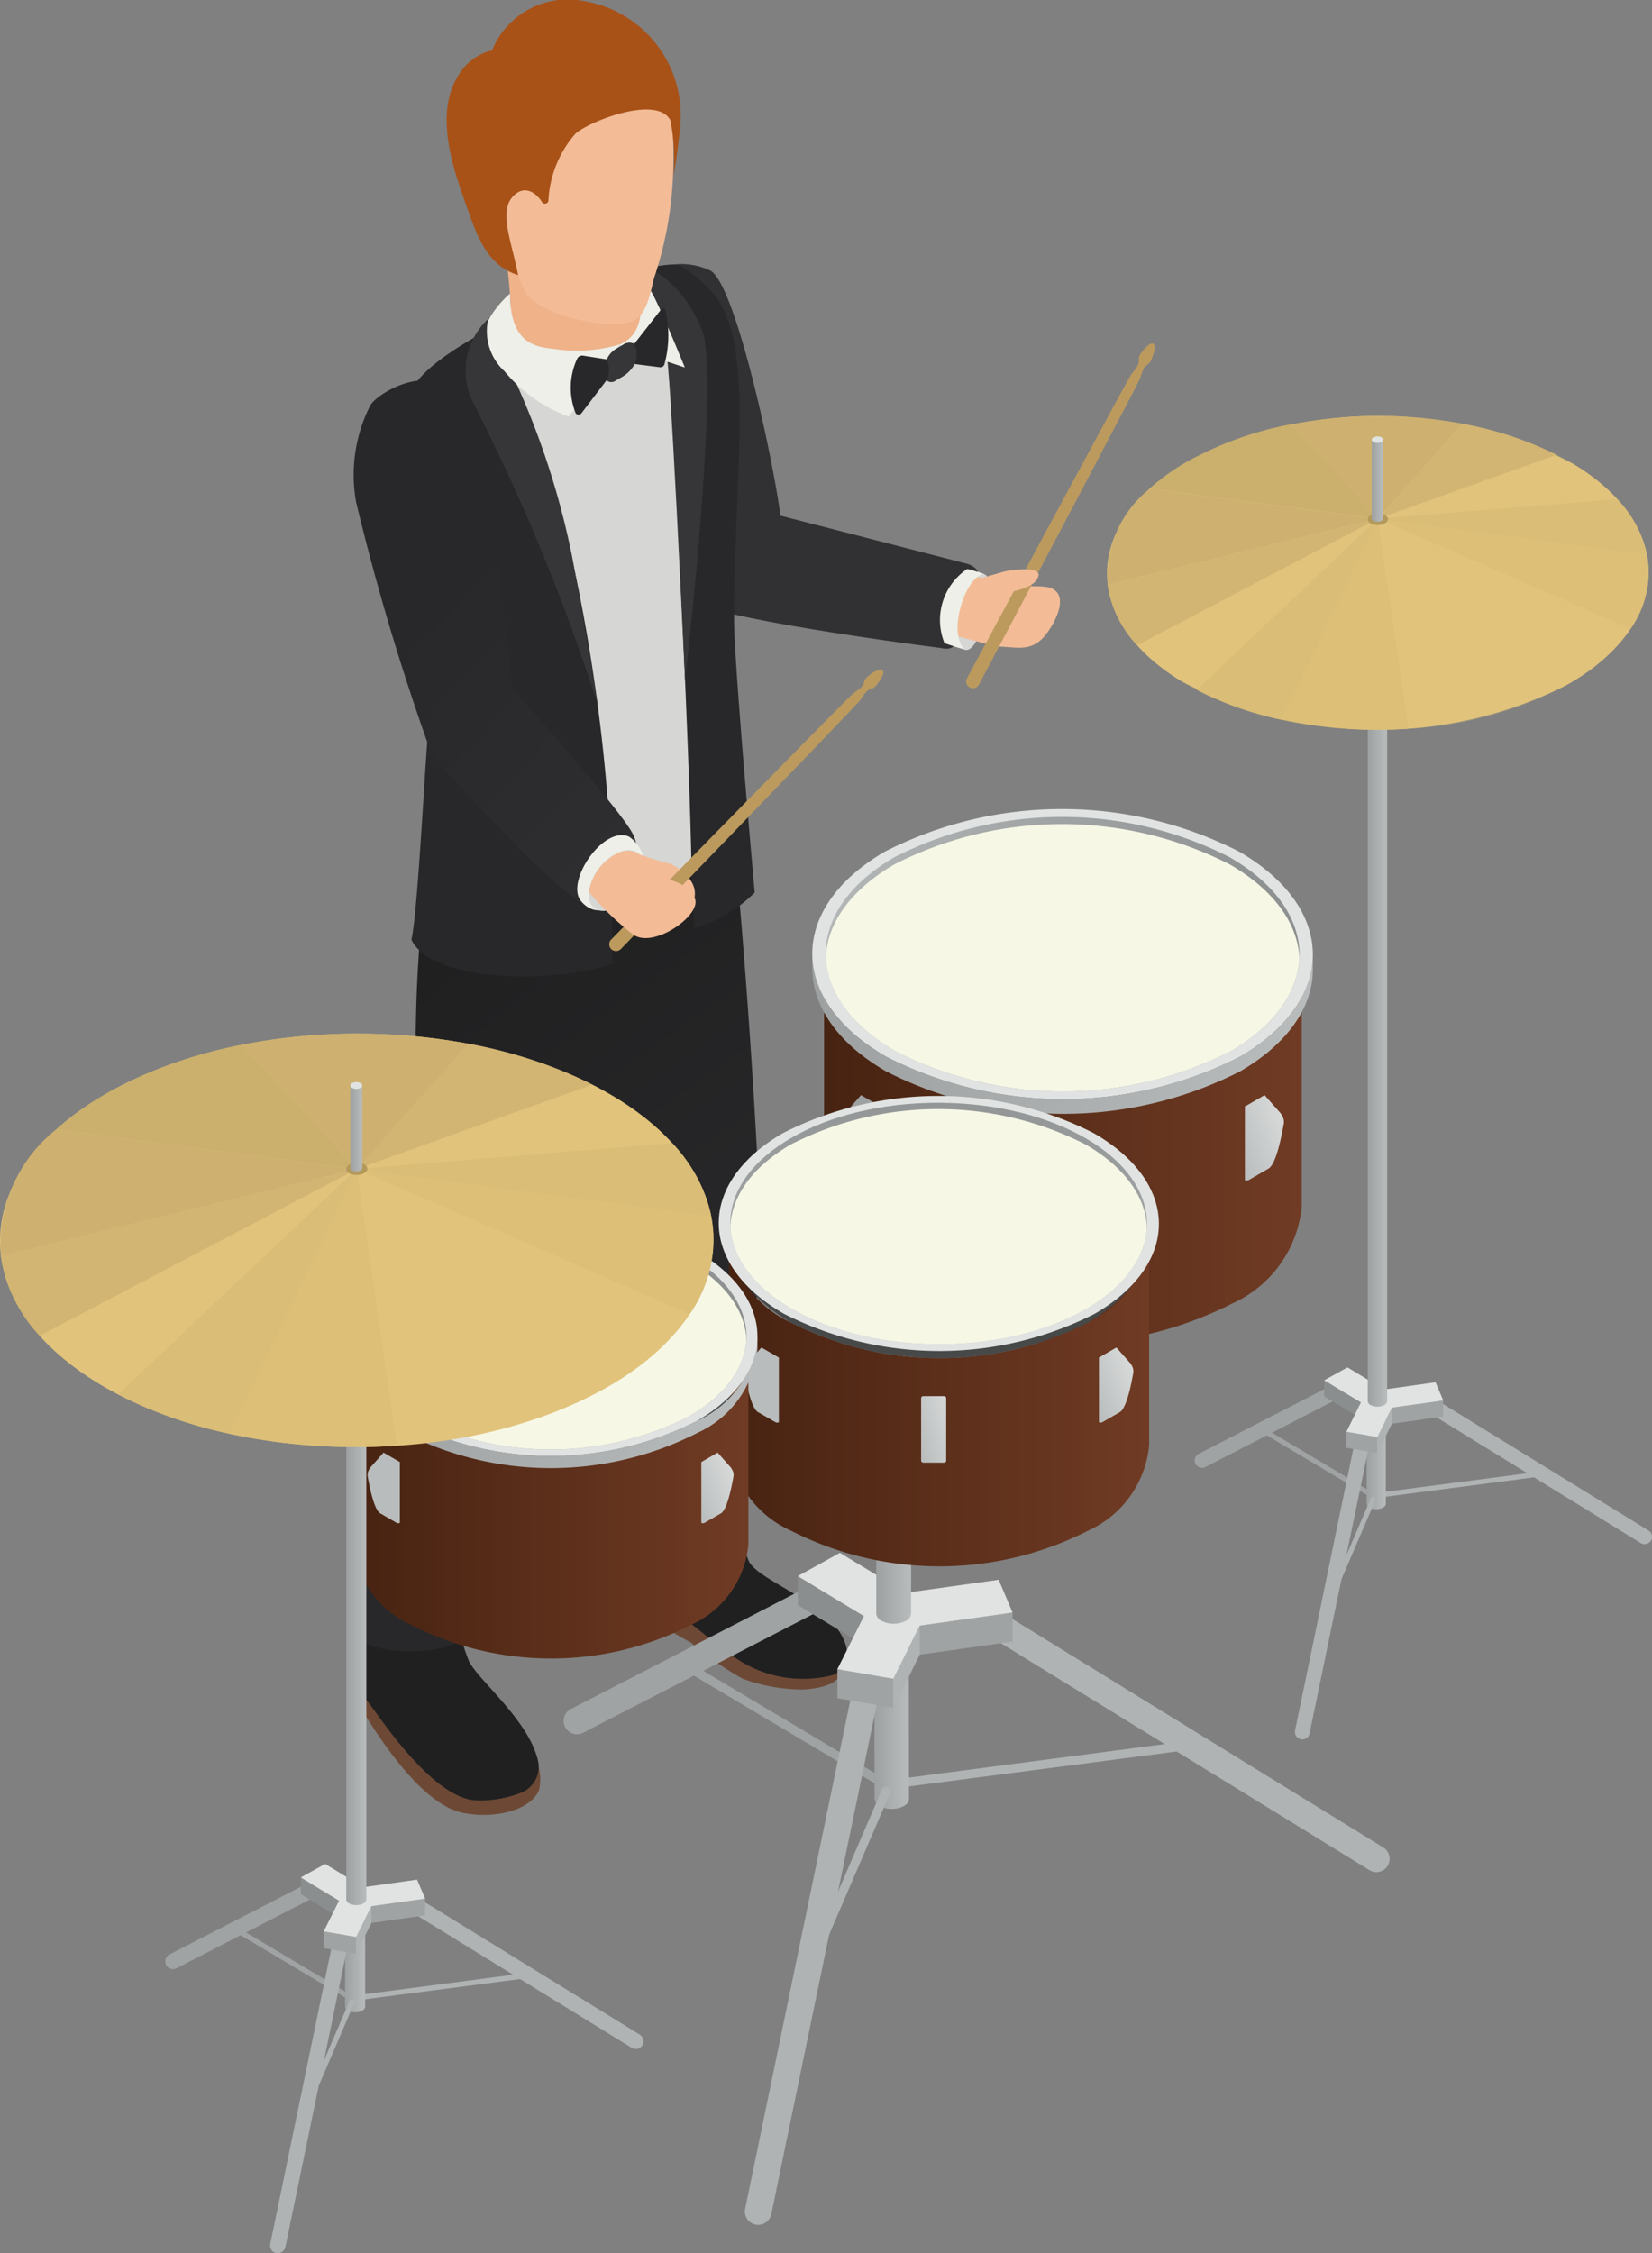 <svg xmlns:xlink="http://www.w3.org/1999/xlink" xmlns="http://www.w3.org/2000/svg" width="56.798" height="77.432" viewBox="0 0 56.798 77.432"><rect x="0" y="0" width="56.798" height="77.432" fill="#808080" stroke="none"/><defs><linearGradient id="a" y1="0.5" x2="1" y2="0.5" gradientUnits="objectBoundingBox"><stop offset="0" stop-color="#b6b9b9"/><stop offset="1" stop-color="#8a8d8d"/></linearGradient><linearGradient id="b" x1="-0.363" y1="0.5" x2="1.363" y2="0.5" xlink:href="#a"/><linearGradient id="d" y1="0.5" x2="1" y2="0.5" gradientUnits="objectBoundingBox"><stop offset="0" stop-color="#9ea1a1"/><stop offset="1" stop-color="#b9bcbc"/></linearGradient><linearGradient id="e" x1="0" y1="0.5" x2="1" y2="0.5" xlink:href="#d"/><linearGradient id="f" x1="-0.001" y1="0.5" x2="1" y2="0.5" xlink:href="#d"/><linearGradient id="g" x1="0.315" y1="0.084" x2="0.564" y2="0.792" gradientUnits="objectBoundingBox"><stop offset="0" stop-color="#202021"/><stop offset="0.849" stop-color="#28282a"/></linearGradient><linearGradient id="h" x1="-2.607" y1="5.561" x2="-1.745" y2="5.199" gradientUnits="objectBoundingBox"><stop offset="0" stop-color="#28282a"/><stop offset="1" stop-color="#313133"/></linearGradient><linearGradient id="i" x1="2.609" y1="-0.884" x2="3.139" y2="0.065" xlink:href="#h"/><linearGradient id="j" x1="0" y1="0.5" x2="1" y2="0.5" xlink:href="#d"/><linearGradient id="k" x1="0" y1="0.5" x2="1" y2="0.5" xlink:href="#d"/><linearGradient id="l" y1="0.5" x2="1" y2="0.5" gradientUnits="objectBoundingBox"><stop offset="0" stop-color="#472311"/><stop offset="1" stop-color="#703b24"/></linearGradient><linearGradient id="m" x1="0" y1="0.5" x2="1" y2="0.5" xlink:href="#d"/><clipPath id="o"><path d="M176.972,55.4a12.694,12.694,0,0,0-11.519,0c-3.17,1.842-3.153,4.83.038,6.672a12.694,12.694,0,0,0,11.519,0C180.179,60.226,180.163,57.238,176.972,55.4Z" transform="translate(-163.086 -54.014)" fill="url(#a)"/></clipPath><linearGradient id="p" x1="-0.112" y1="0.887" x2="1.104" y2="-0.197" gradientUnits="objectBoundingBox"><stop offset="0" stop-color="#b9bcbc"/><stop offset="1" stop-color="#e0e3e2"/></linearGradient><linearGradient id="q" x1="-0.04" y1="0.897" x2="1.514" y2="-0.246" xlink:href="#p"/><clipPath id="u"><ellipse cx="4.149" cy="7.163" rx="4.149" ry="7.163" transform="translate(0 8.298) rotate(-89.837)" fill="url(#b)"/></clipPath><linearGradient id="v" x1="-0.112" y1="0.887" x2="1.104" y2="-0.197" xlink:href="#p"/><linearGradient id="w" x1="704.901" y1="0.887" x2="706.117" y2="-0.197" xlink:href="#p"/><linearGradient id="x" x1="-0.04" y1="0.897" x2="1.514" y2="-0.246" xlink:href="#p"/><clipPath id="ab"><path d="M154.806,72.157a10.509,10.509,0,0,0-9.534,0c-2.623,1.525-2.609,4,.031,5.522a10.509,10.509,0,0,0,9.534,0C157.46,76.155,157.446,73.682,154.806,72.157Z" transform="translate(-143.314 -71.014)" fill="url(#a)"/></clipPath><linearGradient id="ac" x1="-0.111" y1="0.887" x2="1.104" y2="-0.197" xlink:href="#p"/><linearGradient id="ae" x1="0" y1="0.5" x2="1" y2="0.5" xlink:href="#d"/><linearGradient id="af" x1="0" y1="0.5" x2="1" y2="0.5" xlink:href="#d"/><linearGradient id="ag" x1="0" y1="0.5" x2="1.001" y2="0.5" xlink:href="#d"/></defs><g transform="translate(-128.453 -19.767)"><g transform="translate(166.516 34.062)"><g transform="translate(3.012 3.404)"><g transform="translate(0 29.292)"><path d="M185.155,82.029a.085.085,0,0,1-.043-.012L181.559,79.9a.085.085,0,1,1,.087-.145l3.552,2.116a.084.084,0,0,1,.029.116A.085.085,0,0,1,185.155,82.029Z" transform="translate(-179.098 -77.575)" fill="#a0a3a3"/><path d="M186.473,82.346a.085.085,0,0,1-.011-.169l5.177-.677a.085.085,0,0,1,.022.168l-5.178.677Z" transform="translate(-179.976 -77.891)" fill="#afb3b3"/><path d="M185.78,78.309l0,3.688a.162.162,0,0,0,.091.134.469.469,0,0,0,.229.059.651.651,0,0,0,.107-.008.414.414,0,0,0,.128-.044.259.259,0,0,0,.03-.018h0a.15.15,0,0,0,.072-.117l0-3.693Z" transform="translate(-179.867 -77.316)" fill="url(#d)"/><path d="M195.71,83.369a.256.256,0,0,1-.134-.038l-7.606-4.681a.254.254,0,0,1,.266-.433l7.605,4.682a.253.253,0,0,1-.133.47Z" transform="translate(-180.24 -77.293)" fill="#afb3b3"/><path d="M183.028,90.424a.222.222,0,0,1-.052-.006.254.254,0,0,1-.2-.3l2.031-9.819a.254.254,0,0,1,.5.1l-2.032,9.819A.254.254,0,0,1,183.028,90.424Z" transform="translate(-179.325 -77.638)" fill="#afb3b3"/><path d="M178.82,80.663a.254.254,0,0,1-.116-.48l4.723-2.434a.254.254,0,1,1,.233.452l-4.724,2.434A.246.246,0,0,1,178.82,80.663Z" transform="translate(-178.566 -77.21)" fill="#a0a3a3"/><g transform="translate(4.456)"><g transform="translate(0 0.443)"><path d="M185.262,78.4l0,.552L184,78.19l0-.552Z" transform="translate(-184.002 -77.638)" fill="#8b8e8e"/></g><g transform="translate(2.322 1.136)"><path d="M188.6,78.483l0,.552-1.765.25,0-.552Z" transform="translate(-186.835 -78.483)" fill="#a0a3a3"/></g><g transform="translate(0.753 2.214)"><path d="M185.986,79.98l0,.552-1.063-.181,0-.552Z" transform="translate(-184.921 -79.799)" fill="#a0a3a3"/></g><g transform="translate(1.817 1.385)"><path d="M186.725,78.788l0,.552-.5,1.01,0-.552Z" transform="translate(-186.218 -78.788)" fill="#afb3b3"/></g><g transform="translate(0.002)"><path d="M187.827,77.61l.264.623-1.766.25-.5,1.01-1.063-.181.5-1.01L184,77.541l.8-.443,1.256.76Z" transform="translate(-184.004 -77.097)" fill="#e0e3e2"/></g></g><path d="M184.614,85.4a.082.082,0,0,1-.034-.007.085.085,0,0,1-.044-.111l1.16-2.7a.085.085,0,0,1,.156.066l-1.16,2.7A.085.085,0,0,1,184.614,85.4Z" transform="translate(-179.641 -78.078)" fill="#afb3b3"/></g><g transform="translate(5.951)"><path d="M186.392,41.729a.512.512,0,0,1-.468,0,.166.166,0,0,1-.1-.136l0,30.259a.167.167,0,0,0,.1.137.517.517,0,0,0,.468,0,.168.168,0,0,0,.1-.135l0-30.259A.163.163,0,0,1,186.392,41.729Z" transform="translate(-185.826 -41.402)" fill="url(#e)"/><path d="M185.924,41.687a.143.143,0,0,1,0-.27.513.513,0,0,1,.467,0,.143.143,0,0,1,0,.27A.512.512,0,0,1,185.924,41.687Z" transform="translate(-185.826 -41.36)" fill="#e0e3e2"/></g></g><path d="M190.918,38.854c3.56,2.143,3.438,5.556-.272,7.625a14.5,14.5,0,0,1-13.164-.134c-3.559-2.142-3.438-5.556.273-7.624A14.5,14.5,0,0,1,190.918,38.854ZM184.2,42.6Z" transform="translate(-174.891 -37.207)" fill="#e1c37b"/><path d="M186.246,40.8l6.151-2.2a12.112,12.112,0,0,0-3.235-1.067L186.246,40.8Z" transform="translate(-176.939 -37.265)" fill="#d2b572"/><path d="M185.587,40.741l2.916-3.269a15.851,15.851,0,0,0-5.91.027l2.993,3.242Z" transform="translate(-176.28 -37.207)" fill="#ceb170"/><path d="M184.521,40.8l-2.993-3.242a11.823,11.823,0,0,0-3.449,1.222,7.557,7.557,0,0,0-1.4.985l7.839,1.034Z" transform="translate(-175.214 -37.271)" fill="#caaf6d"/><path d="M184.2,41.29l-7.839-1.034a3.818,3.818,0,0,0-1.443,3.3l9.283-2.27Z" transform="translate(-174.891 -37.757)" fill="#ceb170"/><path d="M184.2,41.518l-9.283,2.27a3.853,3.853,0,0,0,1.012,2.08l8.27-4.351Z" transform="translate(-174.896 -37.985)" fill="#d2b572"/><path d="M184.426,41.518l-8.27,4.351a6.708,6.708,0,0,0,1.555,1.254q.239.144.489.274l6.226-5.879Z" transform="translate(-175.119 -37.985)" fill="#e1c37b" opacity="0.1"/><path d="M184.876,41.518,178.65,47.4a11.729,11.729,0,0,0,2.917,1.028l3.309-6.906Z" transform="translate(-175.569 -37.985)" fill="#dabd76"/><path d="M185.518,41.518l-3.309,6.906a15.734,15.734,0,0,0,4.36.309l-1.051-7.215Z" transform="translate(-176.211 -37.985)" fill="#ddbf78"/><path d="M186.246,41.518l1.051,7.215a13.018,13.018,0,0,0,5.4-1.477,6.354,6.354,0,0,0,2.243-1.956l-8.692-3.783Z" transform="translate(-176.939 -37.985)" fill="#e1c37b" opacity="0.3"/><path d="M186.246,41.518l8.692,3.783a3.369,3.369,0,0,0,.561-2.554l-9.252-1.229Z" transform="translate(-176.939 -37.985)" fill="#ddbf78"/><path d="M186.246,41.369,195.5,42.6a3.971,3.971,0,0,0-1.018-1.906l-8.234.678Z" transform="translate(-176.939 -37.836)" fill="#dabd76"/><path d="M192.966,39.147c-.184-.11-.373-.216-.569-.315l-6.151,2.2,8.234-.678A6.772,6.772,0,0,0,192.966,39.147Z" transform="translate(-176.939 -37.5)" fill="#e1c37b" opacity="0.3"/><path d="M186.425,41.351c.133.08.128.207-.011.284a.541.541,0,0,1-.49,0c-.133-.08-.129-.207.01-.284A.543.543,0,0,1,186.425,41.351Zm-.251.14Z" transform="translate(-176.863 -37.943)" fill="#b3995a"/><g transform="translate(9.1 0.702)"><path d="M186.325,38.28a.3.3,0,0,1-.274,0,.1.1,0,0,1-.057-.08v2.711a.1.1,0,0,0,.057.08.3.3,0,0,0,.274,0,.1.1,0,0,0,.057-.079V38.2A.1.1,0,0,1,186.325,38.28Z" transform="translate(-185.994 -38.088)" fill="url(#f)"/><path d="M186.051,38.255c-.076-.043-.077-.115,0-.158a.3.3,0,0,1,.274,0,.084.084,0,0,1,0,.158A.3.3,0,0,1,186.051,38.255Z" transform="translate(-185.994 -38.063)" fill="#e0e3e2"/></g></g><g transform="translate(140.569 19.766)"><g transform="translate(0 28.284)"><g transform="translate(0 1.361)"><g transform="translate(9.623 20.39)"><path d="M155.063,85.441s-.027.249-.051.357c.019.289-.013.88.221,1.09a16.192,16.192,0,0,0,1.775,1.1,10.48,10.48,0,0,0,1.763,1.234,6.024,6.024,0,0,0,2.072.375c.8-.047,1.455-.243,1.53-1.1a1.209,1.209,0,0,0-.425-.936c-.41-.3-2.043-.414-2.89-.836-.9-.447-1.8-.864-2.665-1.345C156.007,85.166,154.917,84.627,155.063,85.441Z" transform="translate(-154.982 -81.568)" fill="#6d4935"/><path d="M155.4,85.7c-.74-.666-.307-1.857-.22-2.849a5.437,5.437,0,0,0-.159-1.623l3.382-.419c.025.352.054.706.077,1.058a6.917,6.917,0,0,0,.5,2.559c.364.759,3.243,1.54,3.387,3.165a.784.784,0,0,1-.482.748,4.119,4.119,0,0,1-3.34-.57c-.781-.458-1.379-1.2-2.2-1.584A3.6,3.6,0,0,1,155.4,85.7Z" transform="translate(-154.976 -80.811)" fill="#202021"/></g><g transform="translate(0 23.821)"><path d="M143.434,89.4a2.386,2.386,0,0,0-.111.281,2.92,2.92,0,0,0,.154,1.169c.948,1.561,2.3,3.471,3.615,3.711,1.168.213,2.319-.142,2.579-.8a1.752,1.752,0,0,0-.052-.909,1.671,1.671,0,0,0-1.122-1.187,2.7,2.7,0,0,1-1.163-.674,12.952,12.952,0,0,0-2.567-1.58C144.392,89.175,143.332,88.58,143.434,89.4Z" transform="translate(-143.251 -85.716)" fill="#6d4935"/><path d="M143.66,89.888c-.74-.666-.306-1.857-.22-2.849l0-.016a1.948,1.948,0,0,1,1.666-1.833L146.663,85c.026.352.055.706.078,1.058a6.916,6.916,0,0,0,.5,2.559c.314.655,2.106,2.073,2.386,3.478a.957.957,0,0,1-.543,1.026,3.859,3.859,0,0,1-1.623.284C145.842,93.284,143.924,90.126,143.66,89.888Z" transform="translate(-143.235 -84.997)" fill="#202021"/></g><path d="M156.435,55.934c-.844.7-9.56.173-10.572.457-.661,3.2-.463,9.192-.239,14.615l-2.335,11.332c.271.993,3.727.852,3.817.085.052-.1,3.06-7.994,3.82-9.989a3.682,3.682,0,0,0,.224-.946c.127-1.229.457-4.4.556-5.256.437,3.253.852,11.375,1.052,13.191.118,1.08,3.694.7,3.956-.156.1-.636.555-11.149.555-11.149S157.02,62.273,156.435,55.934Z" transform="translate(-143.245 -55.934)" fill="url(#g)"/></g><path d="M156.917,54.274a8.709,8.709,0,0,1-5.142,2.02,10.06,10.06,0,0,1-4.95-.768,4.619,4.619,0,0,0-.046,1.613,9.34,9.34,0,0,0,4.831.713c2.592-.165,4.443-1.011,5.446-2.218A3.872,3.872,0,0,0,156.917,54.274Z" transform="translate(-143.866 -54.274)" fill="#232121"/></g><path d="M169.45,45.489c.279-1.116.28-1.555.04-1.65s-.915.425-.915.425l-.213,1.138.057.8.406.234S169.171,46.6,169.45,45.489Z" transform="translate(-147.767 -24.106)" fill="#d6d6d4"/><path d="M168.188,43.75a2.962,2.962,0,0,1,1.177.27c.078.027.7.1.775.118.586.17,1.208.041,1.5.171.691.3-.022,1.448-.325,1.739-.442.426-.866.285-1.455.267a22.988,22.988,0,0,1-2.371-.638A2.062,2.062,0,0,1,168.188,43.75Z" transform="translate(-147.605 -24.091)" fill="#f3bc97"/><path d="M167.437,45.817a.565.565,0,0,1-.08.15c.646.2,1.286.392,1.286.392-.619-.555.024-2.551.666-2.6,0,0-.593-.22-1.067-.357A6.356,6.356,0,0,0,167.437,45.817Z" transform="translate(-147.585 -24.03)" fill="#edefe8"/><path d="M174.919,34.777c0,.177-.18.332-.27.47-.186.283-5.469,10.114-5.631,10.414a.233.233,0,1,0,.411.217c.159-.3,5.383-10.161,5.515-10.473.049-.115.078-.241.134-.352a.356.356,0,0,1,.107-.134.4.4,0,0,0,.157-.173c.319-.767-.052-.7-.375-.2C174.912,34.629,174.92,34.651,174.919,34.777Z" transform="translate(-147.88 -22.364)" fill="#bc9a5e"/><path d="M156.16,30.859a2,2,0,0,0-1.451.938c-.582.973-.957.618-.8,1.628s2.772,7.346,3.143,8.231c.436,1.041.857,1.138.857,1.138,2.506.616,7.484,1.241,7.484,1.241.2.056.386.008.426-.064l-.307-.1a2.112,2.112,0,0,1,.779-2.552,2.9,2.9,0,0,1,.357.1s-.008-.145-.32-.268l-6.456-1.664c-.277-2.063-1.546-7.908-2.4-8.417A2.318,2.318,0,0,0,156.16,30.859Z" transform="translate(-145.154 -21.764)" fill="url(#h)"/><g transform="translate(1.595 7.733)"><path d="M145.579,35.277c.69-1.943,8.579-4.865,9.315-4.359,1.309.9,1.975,1.554,2.008,5.055.014,1.583-.248,5.82-.185,7.467.075,1.975.562,7.417.7,9a4.68,4.68,0,0,1-2.085,1.218l-.19-4.293L152.468,50.8l.069,4.073c-2.093.756-6.239.629-6.924-.813.2-.77.448-5.6.548-6.818C146.57,42.252,144.294,38.894,145.579,35.277Z" transform="translate(-145.181 -29.5)" fill="#28282a"/><path d="M153.026,30.937a2.89,2.89,0,0,0-1.791.616,3.877,3.877,0,0,1-.844.439,6.6,6.6,0,0,0-.891.6c-.952.643.516,2.93,1.248,4.626,1.121,2.6,2.479,9.764,2.479,15.514a9.833,9.833,0,0,0,2.744-1c-.075-3.969-.413-10.753-.629-15.245a9.235,9.235,0,0,0-.564-3.782C154.47,31.766,154.13,30.908,153.026,30.937Z" transform="translate(-145.904 -29.513)" fill="#d6d6d4"/><path d="M157.37,33.485c-.122-.833-1.519-3.128-2.929-2.377,0,0,1.359,2.136,1.59,2.665.159.364.623,10.7.662,11.391C156.693,45.164,157.753,36.106,157.37,33.485Z" transform="translate(-146.851 -29.518)" fill="#363638"/><path d="M155.048,32.245c-.011-.04-.022-.079-.035-.117a4.717,4.717,0,0,1-.378-.831c.014-.152.462-.066.85.484.26.368,1.2,2.681,1.2,2.681s-2.225-.725-2.24-.787c-.037-.146.616-.7.643-.866A1.394,1.394,0,0,0,155.048,32.245Z" transform="translate(-146.851 -29.566)" fill="#edefe8"/><g transform="translate(3.668)"><path d="M149.731,29.435c.207-.338.824-.21,1.2-.217.586-.011,1.173-.018,1.757.014.144.008.869-.013.915.2.08.37.567,1.153.6,1.53.242,1.239.123,2.032-.625,2.347l-.532.328c-1.7,1.184-2.961-.579-3.24-.768.12-1.379-.223-2.739-.138-3.261A.47.47,0,0,1,149.731,29.435Z" transform="translate(-149.656 -29.2)" fill="#efb289"/></g><path d="M148.19,35.809a2.439,2.439,0,0,1,1.209-3.192s-.764.326-.062,1.807a27.856,27.856,0,0,1,2.311,6.79c.493,2.65.875,5.064.875,5.064A69.667,69.667,0,0,0,148.19,35.809Z" transform="translate(-145.689 -29.817)" fill="#363638"/><path d="M153.432,33.827l-1.74,2.48a5.165,5.165,0,0,1-2.219-1.564,1.868,1.868,0,0,1-.572-1.719,3.49,3.49,0,0,1,.763-.948c.008,1.947,1.111,1.827,1.707,1.929A5.278,5.278,0,0,0,153.432,33.827Z" transform="translate(-145.841 -29.719)" fill="#edefe8"/></g><g transform="translate(3.236)"><path d="M154.766,29.879c-.144.6-.283,1.393-.861,1.518-1.06.227-3.324-.348-3.607-1.135a6.088,6.088,0,0,1-.339-4.4,4.343,4.343,0,0,1,1.264-1.881,5.659,5.659,0,0,1,1.409-.807c1.426-.62,2.657-.548,2.734.915a18.272,18.272,0,0,1,.058,2.18A12.712,12.712,0,0,1,154.766,29.879Z" transform="translate(-147.633 -20.315)" fill="#f3bc97"/><path d="M151.819,19.789a3.982,3.982,0,0,1,3.389,4.419c-.087.9-.227,1.626-.227,1.626a6.84,6.84,0,0,0-.1-1.929c-.456-.9-2.842.055-3.27.463a3.77,3.77,0,0,0-.924,2.307.123.123,0,0,1-.225.031c-.187-.3-.573-.594-.961-.223-.54.517-.1,1.511.146,2.738-1.051-.321-1.4-1.32-1.73-2.241-.516-1.431-1.252-3.473-.175-4.84a1.787,1.787,0,0,1,1.007-.642A2.806,2.806,0,0,1,151.819,19.789Z" transform="translate(-147.184 -19.766)" fill="#a85218"/></g><path d="M169.717,44.519l-.77.193a2.29,2.29,0,0,1,.448-.748s.6-.161.852-.239c.2-.061,1.489-.249,1.165.248C171.172,44.441,169.717,44.519,169.717,44.519Z" transform="translate(-147.872 -24.072)" fill="#f3bc97"/><g transform="translate(0.078 13.07)"><path d="M143.876,36.556a5.284,5.284,0,0,0-.5,3.329,82.145,82.145,0,0,0,2.612,8.715s4.72,5.359,5.647,5.288c.771-.491,1.746-1.552,1.275-2.551-.4-.849-3.88-4.674-4.165-5.083,0,0-.81-8.46-1.874-9.963C146.019,35.083,144.222,36.063,143.876,36.556Z" transform="translate(-143.33 -35.712)" fill="url(#i)"/><path d="M154.449,54.836a1.3,1.3,0,0,1,.425.5,1.008,1.008,0,0,1-.1,1.115c-.535.725-1.4,1.3-1.976.6C152.245,56.4,153.555,54.44,154.449,54.836Z" transform="translate(-145.014 -39.152)" fill="#edefe8"/><path d="M153.539,55.994c-.42.519-.516,1.146-.212,1.4s.889.039,1.309-.48.516-1.147.212-1.4S153.959,55.474,153.539,55.994Z" transform="translate(-145.101 -39.264)" fill="#d6d6d4"/><path d="M157.063,56.866c-.036-.537-.7-.953-.956-1a7.823,7.823,0,0,1-1.127-.368.587.587,0,0,1-.171.116l-.111.051a.429.429,0,0,1-.07.125l.042.329a3.419,3.419,0,0,0,1.782,1.117C157,57.461,157.08,57.117,157.063,56.866Z" transform="translate(-145.368 -39.28)" fill="#f3bc97"/><path d="M162.763,48.305c-.049.17-.264.269-.389.376-.257.22-8.065,8.2-8.3,8.44a.233.233,0,1,0,.335.324c.235-.243,7.994-8.267,8.207-8.53.079-.1.141-.21.226-.3a.352.352,0,0,1,.14-.1.4.4,0,0,0,.2-.122c.52-.649.145-.689-.3-.3C162.8,48.16,162.8,48.184,162.763,48.305Z" transform="translate(-145.256 -37.9)" fill="#bc9a5e"/><path d="M154.255,55.477a.66.66,0,0,1,.666.12c.211.15.379.542.588.665.316.187,1.111.256,1.3.849.176.56-1.424,1.7-2.133,1.208a10.084,10.084,0,0,1-1.519-1.461A1.748,1.748,0,0,1,154.255,55.477Z" transform="translate(-145.102 -39.27)" fill="#f3bc97"/></g><g transform="translate(7.508 10.595)"><path d="M155.507,32.726l-.929,1.19a.389.389,0,0,0-.393.039l-.248.143a.8.8,0,0,0-.3.352l-.81-.127a.2.2,0,0,0-.2.079,2.354,2.354,0,0,0-.058,1.91.136.136,0,0,0,.2-.021l.857-1.125a.237.237,0,0,0,.306.008l.248-.143a1.132,1.132,0,0,0,.4-.423l.87.111a.151.151,0,0,0,.158-.079,3.68,3.68,0,0,0,.029-1.911A.08.08,0,0,0,155.507,32.726Z" transform="translate(-152.395 -32.693)" fill="#28282a"/><g transform="translate(1.382 2.507)"><path d="M154.081,35.775a.152.152,0,0,0,.053,0l-.036-.019Z" transform="translate(-154.081 -35.752)" fill="#f9b132"/></g><path d="M154.851,34.177a.389.389,0,0,0-.393.039l-.248.143a.808.808,0,0,0-.3.352.963.963,0,0,1,0,.716.237.237,0,0,0,.306.008l.248-.143a1.132,1.132,0,0,0,.4-.423A.842.842,0,0,0,154.851,34.177Z" transform="translate(-152.667 -32.954)" fill="#363638"/></g></g><g transform="translate(140.253 47.571)"><g transform="translate(7.578 11.051)"><g transform="translate(0 14.507)"><path d="M164,93.78a.149.149,0,0,1-.078-.021L157.5,89.935a.153.153,0,0,1,.157-.263l6.418,3.823a.153.153,0,0,1-.079.284Z" transform="translate(-153.056 -85.733)" fill="#a0a3a3"/><path d="M166.379,94.352a.153.153,0,0,1-.02-.3l9.353-1.224a.156.156,0,0,1,.172.132.153.153,0,0,1-.132.171L166.4,94.351Z" transform="translate(-154.643 -86.305)" fill="#afb3b3"/><path d="M165.127,87.06l.007,6.662a.292.292,0,0,0,.165.241.84.84,0,0,0,.413.107.994.994,0,0,0,.192-.016.733.733,0,0,0,.231-.079c.019-.011.036-.021.052-.033h0a.273.273,0,0,0,.131-.211l-.007-6.671Z" transform="translate(-154.445 -85.266)" fill="url(#j)"/><path d="M183.065,96.2a.456.456,0,0,1-.24-.068l-13.74-8.456a.459.459,0,1,1,.481-.781L183.3,95.352a.459.459,0,0,1-.24.849Z" transform="translate(-155.119 -85.224)" fill="#afb3b3"/><path d="M160.156,108.945a.46.46,0,0,1-.449-.552l3.67-17.738a.459.459,0,1,1,.9.186l-3.67,17.738A.46.46,0,0,1,160.156,108.945Z" transform="translate(-153.466 -85.848)" fill="#afb3b3"/><path d="M152.553,91.312a.459.459,0,0,1-.21-.867l8.533-4.4a.459.459,0,1,1,.421.816l-8.533,4.4A.464.464,0,0,1,152.553,91.312Z" transform="translate(-152.094 -85.074)" fill="#a0a3a3"/><g transform="translate(8.049)"><g transform="translate(0 0.8)"><path d="M164.191,87.223l0,1-2.273-1.375,0-1Z" transform="translate(-161.915 -85.848)" fill="#8b8e8e"/></g><g transform="translate(4.194 2.052)"><path d="M170.224,87.374l0,1-3.189.451,0-1Z" transform="translate(-167.032 -87.374)" fill="#a0a3a3"/></g><g transform="translate(1.361 4)"><path d="M165.5,90.078l0,1-1.921-.327,0-1Z" transform="translate(-163.576 -89.751)" fill="#a0a3a3"/></g><g transform="translate(3.282 2.503)"><path d="M166.834,87.925l0,1-.912,1.824,0-1Z" transform="translate(-165.919 -87.925)" fill="#afb3b3"/></g><g transform="translate(0.003)"><path d="M168.825,85.8l.477,1.125-3.189.451L165.2,89.2l-1.921-.327.912-1.824-2.273-1.375,1.447-.8,2.269,1.373Z" transform="translate(-161.919 -84.871)" fill="#e0e3e2"/></g></g><path d="M163.021,99.876a.157.157,0,0,1-.061-.012.153.153,0,0,1-.08-.2l2.1-4.875a.153.153,0,1,1,.28.12l-2.1,4.875A.152.152,0,0,1,163.021,99.876Z" transform="translate(-154.038 -86.643)" fill="#afb3b3"/></g><g transform="translate(10.75)"><path d="M166.232,67.838a.926.926,0,0,1-.845,0,.3.3,0,0,1-.177-.246l0,16.254a.3.3,0,0,0,.177.247.931.931,0,0,0,.845,0,.3.3,0,0,0,.174-.243l0-16.254A.3.3,0,0,1,166.232,67.838Z" transform="translate(-165.21 -67.247)" fill="url(#k)"/><path d="M165.387,67.762a.258.258,0,0,1,0-.489.933.933,0,0,1,.845,0,.259.259,0,0,1,0,.489A.926.926,0,0,1,165.387,67.762Z" transform="translate(-165.21 -67.172)" fill="#e0e3e2"/></g></g><g transform="translate(0 0)"><g transform="translate(16.127)"><g transform="translate(0.392 0.709)"><g transform="translate(0 0)"><g transform="translate(0.014 4.757)"><path d="M177.058,63.744a12.8,12.8,0,0,1-11.615,0c-1.619-.934-2.427-2.161-2.424-3.387v8.136c0,1.225.806,2.452,2.424,3.388a12.8,12.8,0,0,0,11.614,0,4.079,4.079,0,0,0,2.386-3.341V60.4A4.077,4.077,0,0,1,177.058,63.744Z" transform="translate(-163.019 -60.357)" fill="url(#l)"/></g><ellipse cx="4.757" cy="8.213" rx="4.757" ry="8.213" transform="matrix(0.003, -1, 1, 0.003, 0, 9.514)" fill="#474949"/></g></g><g transform="translate(0 4.96)"><path d="M177.234,63.289a13.411,13.411,0,0,1-12.17,0c-1.7-.979-2.543-2.266-2.54-3.549l0,.506c0,1.284.843,2.57,2.539,3.549a13.413,13.413,0,0,0,12.171,0c1.664-.966,2.5-2.232,2.5-3.5v-.506C179.731,61.056,178.9,62.323,177.234,63.289Z" transform="translate(-162.524 -59.74)" fill="url(#m)"/></g><g transform="translate(0)"><path d="M177.195,55.149c3.37,1.946,3.388,5.1.039,7.049a13.411,13.411,0,0,1-12.17,0c-3.371-1.946-3.388-5.1-.039-7.049A13.411,13.411,0,0,1,177.195,55.149Z" transform="translate(-162.524 -53.689)" fill="#e0e3e2"/></g><g transform="translate(0.461 0.267)"><path d="M176.972,55.4a12.694,12.694,0,0,0-11.519,0c-3.17,1.842-3.153,4.83.038,6.672a12.694,12.694,0,0,0,11.519,0C180.179,60.226,180.163,57.238,176.972,55.4Z" transform="translate(-163.086 -54.014)" fill="url(#a)"/><g clip-path="url(#o)"><path d="M176.972,55.7a12.694,12.694,0,0,0-11.519,0c-3.17,1.842-3.153,4.83.038,6.672a12.694,12.694,0,0,0,11.519,0C180.179,60.527,180.163,57.539,176.972,55.7Z" transform="translate(-163.086 -54.068)" fill="#f7f7e6"/></g></g><path d="M181.971,66.425a.605.605,0,0,0-.1-.15l-.523-.592-.677.393,0,2.524a.13.13,0,0,0,.147-.01l-.01.01.677-.393c.262-.152.452-1.13.524-1.552A.423.423,0,0,0,181.971,66.425Z" transform="translate(-165.797 -55.852)" fill="url(#p)"/><path d="M163.8,66.425a.58.58,0,0,1,.1-.15l.523-.592.677.393,0,2.524a.13.13,0,0,1-.147-.01l.01.01-.677-.393c-.262-.152-.452-1.13-.524-1.552A.424.424,0,0,1,163.8,66.425Z" transform="translate(-162.747 -55.852)" fill="#9ea1a1"/><rect width="0.98" height="2.598" rx="0.079" transform="translate(7.92 11.731)" fill="url(#q)"/></g><g transform="translate(12.905 9.86)"><g transform="translate(0.357 0.644)"><g transform="translate(0 4.162)"><path d="M171.375,74.561a11.263,11.263,0,0,1-10.214,0,3.615,3.615,0,0,1-2.131-2.979v7.155a3.612,3.612,0,0,0,2.132,2.979,11.256,11.256,0,0,0,10.214,0,3.585,3.585,0,0,0,2.1-2.937V71.624A3.588,3.588,0,0,1,171.375,74.561Z" transform="translate(-159.029 -71.582)" fill="url(#l)"/></g><path d="M171.341,67.729c2.829,1.634,2.844,4.283.034,5.917a11.263,11.263,0,0,1-10.214,0c-2.829-1.634-2.843-4.283-.033-5.917A11.261,11.261,0,0,1,171.341,67.729Z" transform="translate(-159.029 -66.504)" fill="#474949"/></g><g transform="translate(0 4.362)"><path d="M171.53,74.161a11.8,11.8,0,0,1-10.7,0,3.787,3.787,0,0,1-2.234-3.121v.445a3.787,3.787,0,0,0,2.234,3.121,11.8,11.8,0,0,0,10.7,0,3.761,3.761,0,0,0,2.2-3.079v-.444A3.759,3.759,0,0,1,171.53,74.161Z" transform="translate(-158.594 -71.04)" fill="url(#m)"/></g><path d="M171.5,67c2.964,1.712,2.979,4.488.034,6.2a11.8,11.8,0,0,1-10.7,0c-2.965-1.711-2.98-4.488-.035-6.2A11.8,11.8,0,0,1,171.5,67Z" transform="translate(-158.594 -65.718)" fill="#e0e3e2"/><g transform="translate(0.392 0.214)"><ellipse cx="4.149" cy="7.163" rx="4.149" ry="7.163" transform="translate(0 8.298) rotate(-89.837)" fill="url(#b)"/><g transform="translate(0 0)" clip-path="url(#u)"><path d="M171.3,67.484a11.166,11.166,0,0,0-10.131,0c-2.787,1.62-2.772,4.247.034,5.867a11.162,11.162,0,0,0,10.13,0C174.12,71.732,174.1,69.1,171.3,67.484Z" transform="translate(-159.075 -66.032)" fill="#f7f7e6"/></g></g><path d="M175.695,76.918a.521.521,0,0,0-.084-.132l-.461-.52-.6.346,0,2.22a.115.115,0,0,0,.129-.008l-.008.007.6-.346c.231-.134.4-.993.461-1.363A.369.369,0,0,0,175.695,76.918Z" transform="translate(-161.472 -67.621)" fill="url(#v)"/><path d="M159.719,76.918a.52.52,0,0,1,.084-.132l.461-.52.6.346,0,2.22a.115.115,0,0,1-.129-.008l.008.007-.6-.346c-.231-.134-.4-.993-.461-1.363A.369.369,0,0,1,159.719,76.918Z" transform="translate(-158.79 -67.621)" fill="url(#w)"/><rect width="0.862" height="2.285" rx="0.07" transform="translate(6.964 10.316)" fill="url(#x)"/></g><g transform="translate(0 13.98)"><g transform="translate(0.336 0.606)"><g transform="translate(0 3.917)"><path d="M154.878,79.067a10.6,10.6,0,0,1-9.613,0,3.4,3.4,0,0,1-2.006-2.8V83a3.4,3.4,0,0,0,2.006,2.8,10.592,10.592,0,0,0,9.613,0,3.373,3.373,0,0,0,1.975-2.765V76.3A3.375,3.375,0,0,1,154.878,79.067Z" transform="translate(-143.259 -76.263)" fill="url(#l)"/></g><path d="M154.846,72.636c2.662,1.538,2.676,4.031.031,5.569a10.6,10.6,0,0,1-9.613,0c-2.662-1.538-2.676-4.031-.031-5.569A10.6,10.6,0,0,1,154.846,72.636Z" transform="translate(-143.259 -71.484)" fill="#474949"/></g><g transform="translate(0 4.105)"><path d="M155.023,78.691a11.1,11.1,0,0,1-10.072,0,3.564,3.564,0,0,1-2.1-2.938v.418a3.564,3.564,0,0,0,2.1,2.938,11.1,11.1,0,0,0,10.072,0,3.537,3.537,0,0,0,2.07-2.9v-.419A3.539,3.539,0,0,1,155.023,78.691Z" transform="translate(-142.849 -75.753)" fill="url(#m)"/></g><g transform="translate(0)"><path d="M154.99,71.952c2.79,1.611,2.8,4.224.033,5.835a11.1,11.1,0,0,1-10.072,0c-2.79-1.611-2.8-4.224-.033-5.835A11.1,11.1,0,0,1,154.99,71.952Z" transform="translate(-142.849 -70.744)" fill="#e0e3e2"/></g><g transform="translate(0.381 0.221)"><path d="M154.806,72.157a10.509,10.509,0,0,0-9.534,0c-2.623,1.525-2.609,4,.031,5.522a10.509,10.509,0,0,0,9.534,0C157.46,76.155,157.446,73.682,154.806,72.157Z" transform="translate(-143.314 -71.014)" fill="url(#a)"/><g clip-path="url(#ab)"><path d="M154.806,72.406a10.509,10.509,0,0,0-9.534,0c-2.623,1.525-2.609,4,.031,5.522a10.509,10.509,0,0,0,9.534,0C157.46,76.4,157.446,73.931,154.806,72.406Z" transform="translate(-143.314 -71.059)" fill="#f7f7e6"/></g></g><path d="M158.943,81.285a.518.518,0,0,0-.079-.124l-.434-.49-.56.325,0,2.089a.109.109,0,0,0,.121-.008l-.007.007.561-.325c.216-.126.373-.935.433-1.284A.354.354,0,0,0,158.943,81.285Z" transform="translate(-145.558 -72.535)" fill="url(#ac)"/><path d="M143.907,81.285a.519.519,0,0,1,.079-.124l.434-.49.561.325,0,2.089a.109.109,0,0,1-.121-.008l.007.007-.56-.325c-.217-.126-.374-.935-.434-1.284A.355.355,0,0,1,143.907,81.285Z" transform="translate(-143.034 -72.535)" fill="#b9bcbc"/><rect width="0.811" height="2.151" rx="0.065" transform="translate(6.554 9.709)" fill="url(#x)"/></g></g></g><g transform="translate(128.453 55.288)"><g transform="translate(5.678 4.493)"><g transform="translate(0 24.045)"><path d="M142.273,103.08a.094.094,0,0,1-.046-.012l-3.715-2.214a.089.089,0,1,1,.09-.152l3.716,2.214a.089.089,0,0,1-.045.165Z" transform="translate(-135.937 -98.42)" fill="#a0a3a3"/><path d="M143.652,103.411a.088.088,0,0,1-.011-.176l5.416-.709a.09.09,0,0,1,.1.076.089.089,0,0,1-.076.1l-5.416.708Z" transform="translate(-136.856 -98.752)" fill="#afb3b3"/><path d="M142.926,99.189l0,3.857a.168.168,0,0,0,.1.139.485.485,0,0,0,.239.061.627.627,0,0,0,.111-.008.437.437,0,0,0,.134-.046.212.212,0,0,0,.03-.019h0a.159.159,0,0,0,.076-.123l0-3.862Z" transform="translate(-136.741 -98.15)" fill="url(#ae)"/><path d="M153.313,104.482a.263.263,0,0,1-.139-.039l-7.956-4.9a.266.266,0,1,1,.279-.452l7.956,4.9a.266.266,0,0,1-.139.492Z" transform="translate(-137.132 -98.126)" fill="#afb3b3"/><path d="M140.048,111.86a.3.3,0,0,1-.054,0,.266.266,0,0,1-.207-.315l2.125-10.271a.265.265,0,0,1,.52.108l-2.125,10.271A.266.266,0,0,1,140.048,111.86Z" transform="translate(-136.174 -98.487)" fill="#afb3b3"/><path d="M135.646,101.651a.266.266,0,0,1-.122-.5l4.941-2.546a.266.266,0,0,1,.243.473l-4.941,2.546A.27.27,0,0,1,135.646,101.651Z" transform="translate(-135.38 -98.039)" fill="#a0a3a3"/><g transform="translate(4.661)"><g transform="translate(0 0.464)"><path d="M142.385,99.283l0,.577-1.316-.8,0-.577Z" transform="translate(-141.067 -98.487)" fill="#8b8e8e"/></g><g transform="translate(2.428 1.188)"><path d="M145.878,99.371l0,.577-1.847.261,0-.577Z" transform="translate(-144.03 -99.371)" fill="#a0a3a3"/></g><g transform="translate(0.788 2.316)"><path d="M143.142,100.936l0,.577-1.112-.189,0-.577Z" transform="translate(-142.028 -100.747)" fill="#a0a3a3"/></g><g transform="translate(1.9 1.449)"><path d="M143.915,99.689l0,.577-.528,1.056,0-.577Z" transform="translate(-143.385 -99.689)" fill="#afb3b3"/></g><g transform="translate(0.002)"><path d="M145.068,98.458l.276.652-1.847.261-.528,1.056-1.112-.189.528-1.056-1.316-.8.838-.464,1.314.8Z" transform="translate(-141.069 -97.921)" fill="#e0e3e2"/></g></g><path d="M141.708,106.61a.089.089,0,0,1-.081-.124l1.213-2.823a.088.088,0,0,1,.116-.047.089.089,0,0,1,.047.116l-1.213,2.823A.089.089,0,0,1,141.708,106.61Z" transform="translate(-136.505 -98.947)" fill="#afb3b3"/></g><g transform="translate(6.225)"><path d="M143.567,68.972a.537.537,0,0,1-.489,0,.172.172,0,0,1-.1-.143l0,25.057a.174.174,0,0,0,.1.143.537.537,0,0,0,.489,0,.174.174,0,0,0,.1-.141l0-25.057A.171.171,0,0,1,143.567,68.972Z" transform="translate(-142.975 -68.629)" fill="url(#af)"/><path d="M143.077,68.928a.15.15,0,0,1,0-.284.539.539,0,0,1,.489,0,.15.15,0,0,1,0,.284A.537.537,0,0,1,143.077,68.928Z" transform="translate(-142.975 -68.585)" fill="#e0e3e2"/></g></g><path d="M149.57,65.274c4.69,2.823,4.529,7.32-.359,10.046s-12.653,2.647-17.343-.175-4.529-7.32.359-10.046S144.879,62.451,149.57,65.274Zm-8.851,4.936Z" transform="translate(-128.453 -63.104)" fill="#e1c37b"/><path d="M143.414,67.836l8.1-2.9a15.985,15.985,0,0,0-4.263-1.407l-3.842,4.307Z" transform="translate(-131.151 -63.181)" fill="#d2b572"/><path d="M142.546,67.76l3.842-4.307a20.917,20.917,0,0,0-7.786.035l3.944,4.272Z" transform="translate(-130.283 -63.104)" fill="#ceb170"/><path d="M141.141,67.844,137.2,63.572a15.623,15.623,0,0,0-4.545,1.611,9.98,9.98,0,0,0-1.84,1.3l10.329,1.363Z" transform="translate(-128.878 -63.189)" fill="#caaf6d"/><path d="M140.716,68.484l-10.329-1.363a5.033,5.033,0,0,0-1.9,4.354l12.231-2.991Z" transform="translate(-128.453 -63.829)" fill="#ceb170"/><path d="M140.723,68.784l-12.231,2.991a5.076,5.076,0,0,0,1.334,2.741l10.9-5.732Z" transform="translate(-128.46 -64.129)" fill="#d2b572"/><path d="M141.016,68.784l-10.9,5.732a8.834,8.834,0,0,0,2.049,1.653q.313.188.644.361l8.2-7.746Z" transform="translate(-128.753 -64.129)" fill="#e1c37b" opacity="0.1"/><path d="M141.609,68.784l-8.2,7.746a15.5,15.5,0,0,0,3.843,1.354l4.361-9.1Z" transform="translate(-129.346 -64.129)" fill="#dabd76"/><path d="M142.455,68.784l-4.361,9.1a20.76,20.76,0,0,0,5.744.407l-1.384-9.507Z" transform="translate(-130.191 -64.129)" fill="#ddbf78"/><path d="M143.414,68.784l1.384,9.507a17.157,17.157,0,0,0,7.111-1.947,8.362,8.362,0,0,0,2.956-2.577l-11.451-4.983Z" transform="translate(-131.151 -64.129)" fill="#e1c37b" opacity="0.3"/><path d="M143.414,68.784l11.451,4.983A4.438,4.438,0,0,0,155.6,70.4l-12.19-1.62Z" transform="translate(-131.151 -64.129)" fill="#ddbf78"/><path d="M143.414,68.587l12.19,1.62a5.247,5.247,0,0,0-1.341-2.513l-10.849.893Z" transform="translate(-131.151 -63.932)" fill="#dabd76"/><path d="M152.268,65.66q-.363-.218-.749-.415l-8.1,2.9,10.849-.893A8.942,8.942,0,0,0,152.268,65.66Z" transform="translate(-131.151 -63.49)" fill="#e1c37b" opacity="0.3"/><path d="M143.6,68.576c.139.084.134.216-.011.3a.563.563,0,0,1-.513,0c-.139-.084-.134-.216.011-.3A.566.566,0,0,1,143.6,68.576Zm-.262.146Z" transform="translate(-131.072 -64.079)" fill="#b3995a"/><g transform="translate(12.047 1.666)"><path d="M143.5,65.363a.316.316,0,0,1-.287,0,.1.1,0,0,1-.06-.084l0,2.837a.1.1,0,0,0,.06.084.316.316,0,0,0,.287,0,.1.1,0,0,0,.058-.083V65.281A.1.1,0,0,1,143.5,65.363Z" transform="translate(-143.15 -65.163)" fill="url(#ag)"/><path d="M143.21,65.338a.088.088,0,0,1,0-.166.316.316,0,0,1,.287,0,.088.088,0,0,1,0,.166A.316.316,0,0,1,143.21,65.338Z" transform="translate(-143.15 -65.137)" fill="#e0e3e2"/></g></g></g></svg>